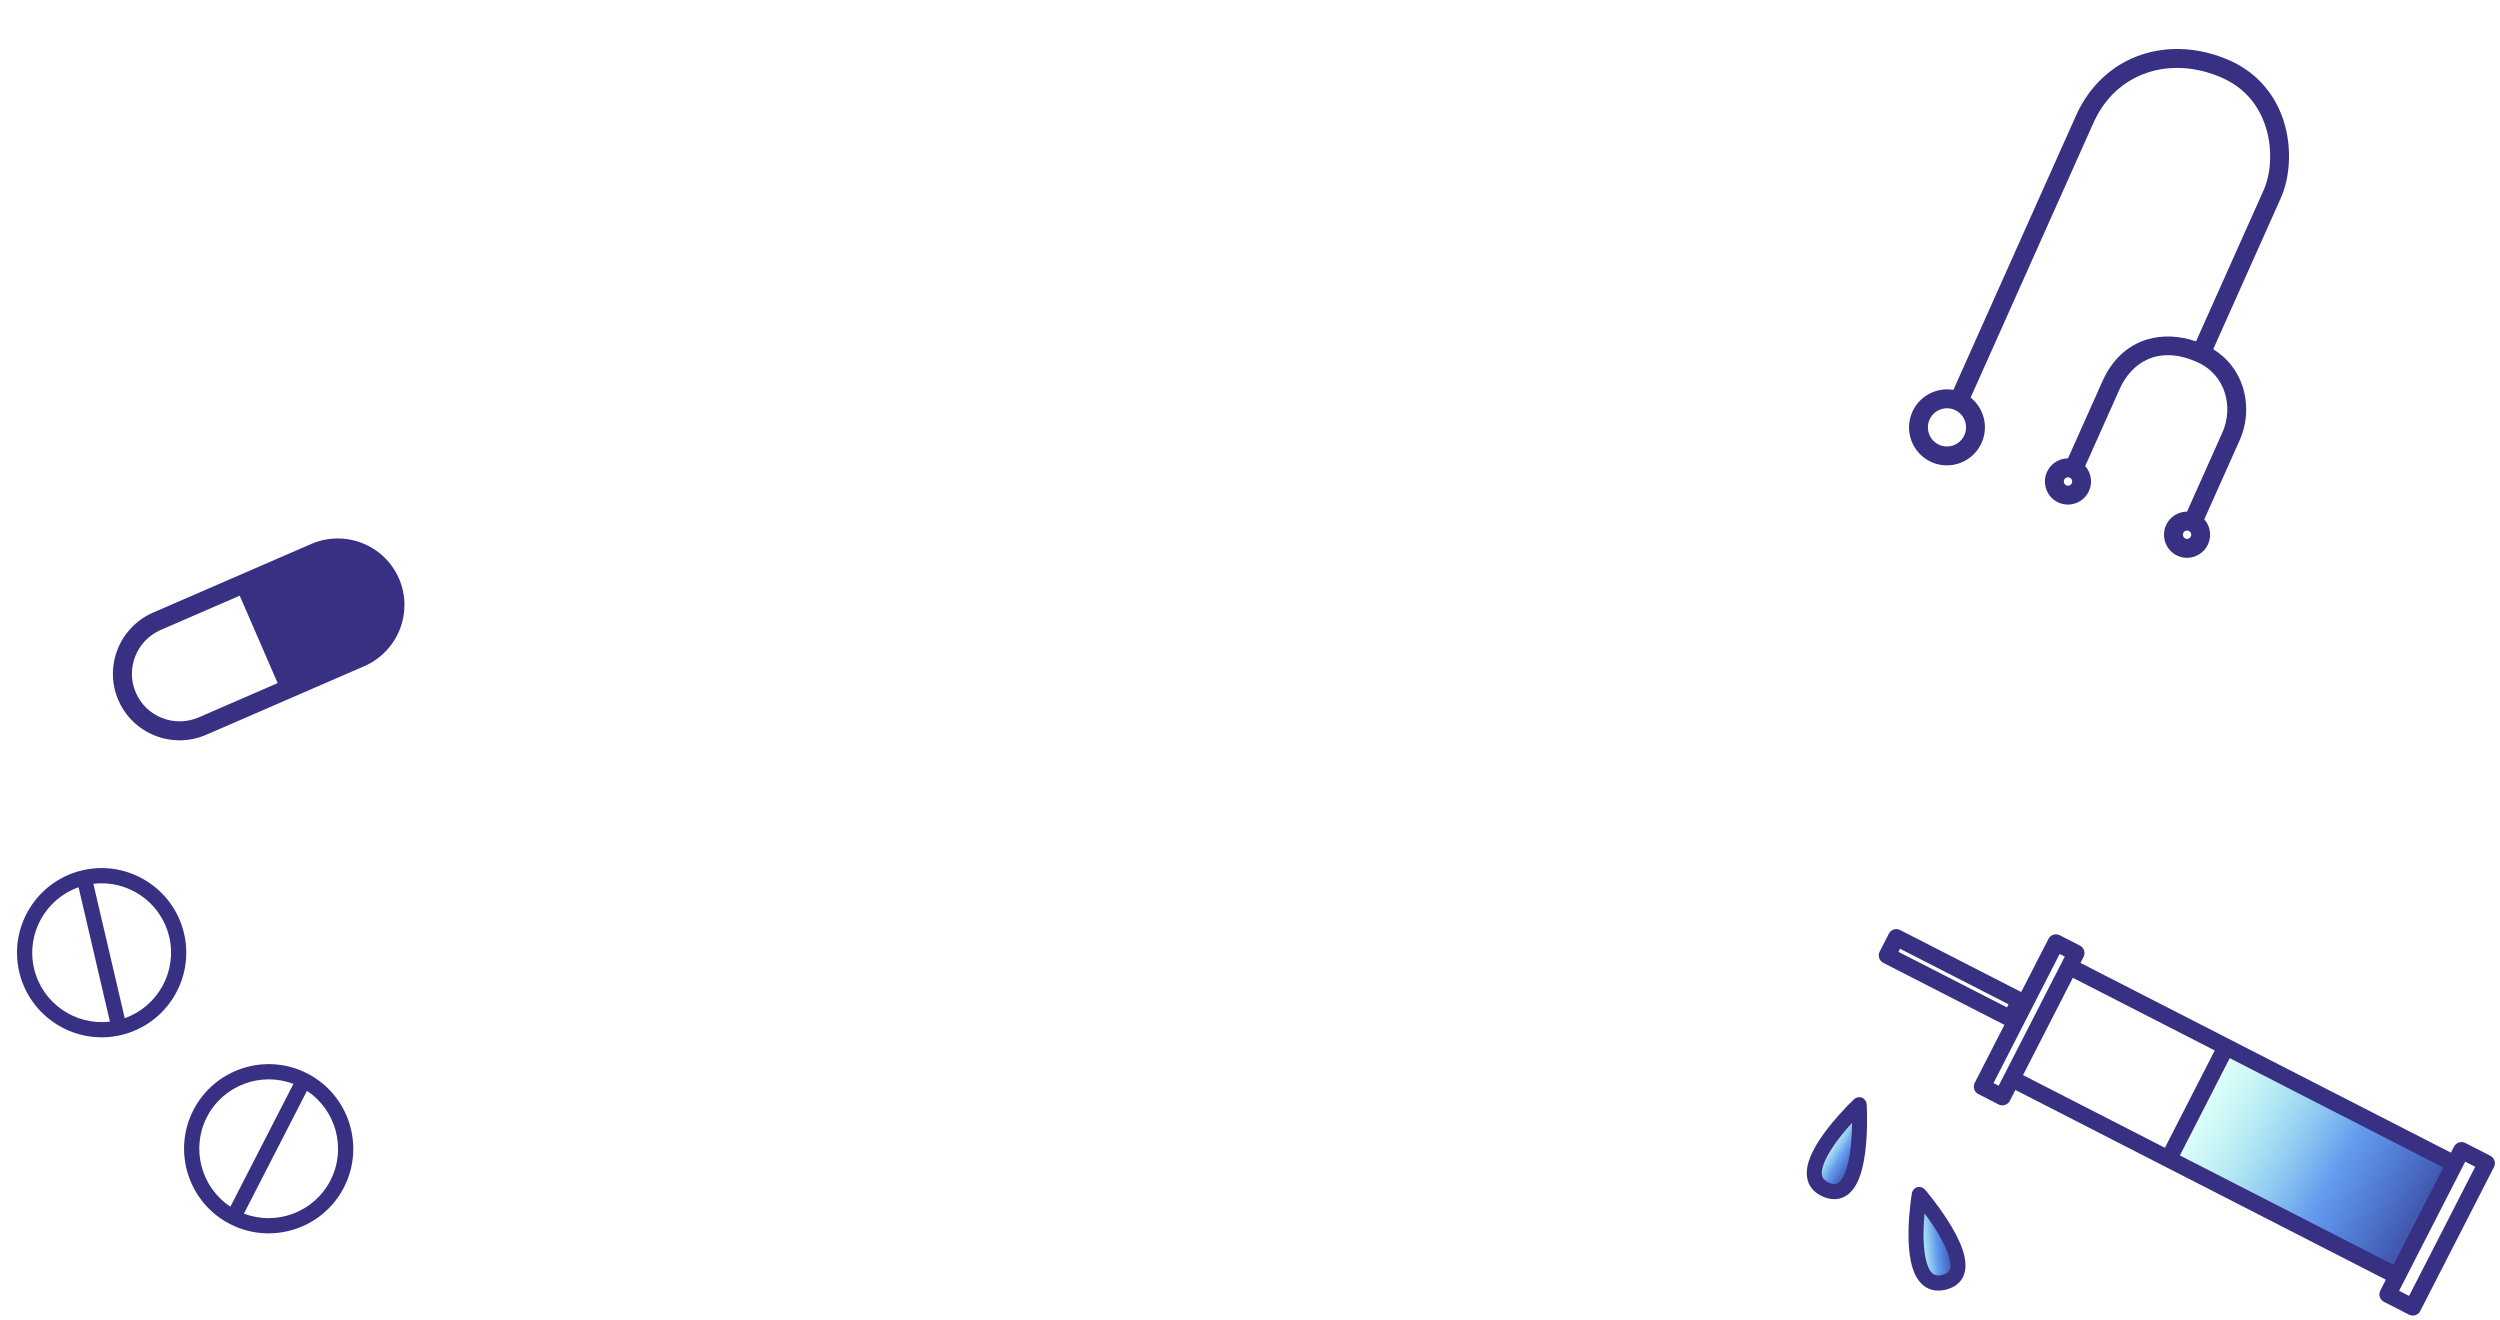 <svg width="517" height="273" viewBox="0 0 517 273" fill="none" xmlns="http://www.w3.org/2000/svg">
<g clip-path="url(#clip0_1572_624)">
<path d="M496 265L449 240L459.5 215L507 240L496 265Z" fill="url(#paint0_linear_1572_624)"/>
<path d="M514.996 239.012L509.833 236.367C508.978 235.929 507.931 236.263 507.496 237.112L506.852 238.37L430.241 199.132L430.886 197.873C431.32 197.024 430.979 195.98 430.124 195.542L425.959 193.409C425.104 192.971 424.057 193.304 423.623 194.153L417.988 205.154L392.954 192.332C392.098 191.894 391.052 192.228 390.617 193.077L388.715 196.789C388.281 197.638 388.622 198.682 389.477 199.12L414.513 211.943L408.372 223.933C407.937 224.782 408.278 225.826 409.133 226.264L413.298 228.397C414.153 228.835 415.2 228.502 415.635 227.653L416.786 225.406L493.396 264.644L492.245 266.891C491.81 267.74 492.152 268.784 493.007 269.222L498.17 271.867C499.025 272.305 500.072 271.971 500.507 271.123L515.759 241.344C516.194 240.495 515.853 239.451 514.997 239.013L514.996 239.012ZM415.037 208.33L392.601 196.838L392.928 196.2L415.365 207.691L415.037 208.33ZM413.323 224.528L412.256 223.981L425.933 197.278L427 197.824L413.323 224.528ZM428.666 202.207L458.009 217.236L447.702 237.359L418.359 222.33L428.667 202.206L428.666 202.207ZM450.8 238.946L461.108 218.821L505.277 241.444L494.971 261.567L450.801 238.944L450.8 238.946ZM498.195 267.997L496.13 266.94L509.807 240.236L511.872 241.294L498.195 267.997Z" fill="#383083"/>
</g>
<g clip-path="url(#clip1_1572_624)">
<path d="M64.345 112.5L31.677 126.676C24.686 129.71 21.46 137.846 24.484 144.815C27.508 151.785 35.655 154.986 42.646 151.952L75.313 137.777C82.302 134.744 85.531 126.607 82.506 119.637C79.482 112.668 71.334 109.468 64.345 112.5ZM28.093 143.25C25.929 138.264 28.238 132.443 33.238 130.273L49.572 123.186L57.418 141.267L41.085 148.355C36.084 150.525 30.256 148.235 28.093 143.25Z" fill="#383083"/>
</g>
<g clip-path="url(#clip2_1572_624)">
<path d="M17.042 179.978C7.645 182.171 1.784 191.6 3.977 200.997C6.171 210.394 15.6 216.255 24.997 214.062C34.394 211.869 40.255 202.439 38.062 193.042C35.868 183.646 26.44 177.784 17.042 179.978ZM7.042 200.282C5.364 193.092 9.435 185.881 16.246 183.483L22.731 211.271C15.564 212.135 8.72 207.472 7.042 200.282ZM25.794 210.556L19.309 182.768C26.477 181.903 33.32 186.567 34.998 193.757C36.676 200.947 32.606 208.158 25.794 210.556Z" fill="#383083"/>
</g>
<g clip-path="url(#clip3_1572_624)">
<path d="M63.554 221.993C54.97 217.586 44.401 220.984 39.993 229.568C35.586 238.152 38.984 248.722 47.568 253.129C56.152 257.536 66.722 254.138 71.129 245.554C75.536 236.97 72.139 226.401 63.554 221.993ZM42.793 231.005C46.165 224.437 53.934 221.573 60.679 224.151L47.646 249.535C41.621 245.557 39.421 237.573 42.793 231.005ZM50.445 250.972L63.477 225.588C69.502 229.566 71.703 237.549 68.331 244.117C64.959 250.685 57.189 253.55 50.445 250.972Z" fill="#383083"/>
</g>
<g clip-path="url(#clip4_1572_624)">
<path d="M455.85 107.393L463.165 91.031C464.703 87.589 464.934 83.57 463.797 80.006C462.748 76.714 460.613 74.004 457.698 72.215L471.668 40.967C473.559 36.738 473.898 31.008 472.556 26.013C470.904 19.863 466.87 15.082 461.195 12.545C455.075 9.809 448.523 9.383 442.747 11.345C436.808 13.361 432.05 17.799 429.348 23.842L403.963 80.626C400.517 80.041 396.966 81.834 395.471 85.178C393.7 89.139 395.474 93.797 399.422 95.562C403.371 97.328 408.027 95.542 409.797 91.583C411.292 88.239 410.26 84.399 407.527 82.219L432.913 25.436C435.196 20.329 439.028 16.737 443.993 15.052C448.835 13.408 454.376 13.787 459.595 16.12C465.468 18.746 467.832 23.506 468.782 27.037C469.901 31.201 469.64 35.928 468.101 39.372L454.143 70.593C450.663 69.412 447.136 69.263 444.038 70.196C439.965 71.423 436.772 74.4 434.804 78.802L427.656 94.79C425.836 94.798 424.097 95.852 423.305 97.622C422.23 100.028 423.307 102.86 425.707 103.932C428.106 105.005 430.934 103.92 432.01 101.514C432.802 99.743 432.427 97.745 431.221 96.384L438.368 80.396C440.65 75.292 446.051 71.162 454.364 74.879C460.489 77.617 461.833 84.431 459.594 89.437L452.28 105.799C450.46 105.806 448.721 106.86 447.929 108.631C446.853 111.037 447.931 113.868 450.33 114.941C452.73 116.014 455.558 114.928 456.634 112.522C457.425 110.751 457.051 108.753 455.844 107.392L455.85 107.393ZM406.233 89.988C405.344 91.976 403.007 92.874 401.023 91.987C399.038 91.1 398.148 88.761 399.038 86.771C399.928 84.781 402.264 83.885 404.248 84.772C406.233 85.659 407.123 87.998 406.233 89.988ZM427.31 100.359C426.876 100.165 426.681 99.652 426.875 99.216C427.07 98.781 427.582 98.585 428.016 98.779C428.45 98.973 428.645 99.486 428.451 99.921C428.256 100.356 427.744 100.553 427.31 100.359ZM451.934 111.367C451.5 111.173 451.304 110.66 451.499 110.225C451.693 109.79 452.206 109.593 452.64 109.787C453.074 109.981 453.269 110.494 453.074 110.929C452.88 111.364 452.367 111.561 451.934 111.367Z" fill="#383083"/>
</g>
<g clip-path="url(#clip5_1572_624)">
<path d="M384.475 228.462C384.475 228.462 369.151 242.876 377.886 246.133C385.782 249.083 384.475 228.462 384.475 228.462Z" fill="url(#paint1_linear_1572_624)"/>
<path d="M377.342 247.605L377.337 247.603C374.809 246.661 373.987 244.959 373.742 243.697C373.436 242.12 373.809 240.298 374.883 238.127C375.654 236.57 376.795 234.833 378.275 232.964C380.749 229.84 383.312 227.42 383.42 227.319C383.86 226.904 384.496 226.781 385.053 227.001C385.61 227.221 385.989 227.746 386.028 228.35C386.037 228.499 386.256 232.051 385.951 236.055C385.511 241.839 384.252 245.437 382.103 247.056C381.161 247.766 379.571 248.437 377.342 247.606L377.342 247.605ZM382.998 232.214C382.273 233.009 381.465 233.94 380.676 234.937C377.889 238.463 376.474 241.428 376.793 243.073C376.881 243.524 377.147 244.18 378.435 244.66L378.437 244.661C379.424 245.029 379.926 244.794 380.253 244.547C382.1 243.158 382.682 238.017 382.847 235.871C382.947 234.573 382.988 233.312 382.998 232.214L382.998 232.214Z" fill="#383083"/>
</g>
<g clip-path="url(#clip6_1572_624)">
<path d="M396.908 247.029C396.908 247.029 393.401 267.773 402.33 265.092C410.404 262.674 396.908 247.029 396.908 247.029Z" fill="url(#paint2_linear_1572_624)"/>
<path d="M402.785 266.595L402.78 266.596C400.197 267.372 398.513 266.512 397.556 265.654C396.359 264.582 395.556 262.904 395.101 260.526C394.775 258.82 394.635 256.746 394.686 254.363C394.77 250.379 395.352 246.902 395.376 246.755C395.477 246.159 395.909 245.677 396.486 245.516C397.063 245.355 397.682 245.544 398.077 246.002C398.175 246.115 400.495 248.814 402.67 252.19C405.813 257.065 406.983 260.693 406.249 263.282C405.926 264.416 405.064 265.911 402.786 266.595L402.785 266.595ZM397.997 250.912C397.9 251.984 397.817 253.213 397.791 254.485C397.7 258.978 398.363 262.196 399.611 263.314C399.953 263.621 400.561 263.983 401.878 263.588L401.881 263.587C402.889 263.284 403.147 262.793 403.259 262.399C403.891 260.176 401.25 255.727 400.086 253.918C399.381 252.823 398.652 251.793 397.996 250.912L397.997 250.912Z" fill="#383083"/>
</g>
<defs>
<linearGradient id="paint0_linear_1572_624" x1="507" y1="265" x2="442.027" y2="226.888" gradientUnits="userSpaceOnUse">
<stop offset="0.047" stop-color="#383083"/>
<stop offset="0.432" stop-color="#005BE3" stop-opacity="0.6"/>
<stop offset="0.849" stop-color="#37FFDB" stop-opacity="0.15"/>
<stop offset="1" stop-color="white" stop-opacity="0"/>
</linearGradient>
<linearGradient id="paint1_linear_1572_624" x1="381.396" y1="247.442" x2="371.583" y2="241.216" gradientUnits="userSpaceOnUse">
<stop offset="0.047" stop-color="#383083"/>
<stop offset="0.432" stop-color="#005BE3" stop-opacity="0.6"/>
<stop offset="0.849" stop-color="#37FFDB" stop-opacity="0.15"/>
<stop offset="1" stop-color="white" stop-opacity="0"/>
</linearGradient>
<linearGradient id="paint2_linear_1572_624" x1="405.918" y1="264.015" x2="394.336" y2="264.981" gradientUnits="userSpaceOnUse">
<stop offset="0.047" stop-color="#383083"/>
<stop offset="0.432" stop-color="#005BE3" stop-opacity="0.6"/>
<stop offset="0.849" stop-color="#37FFDB" stop-opacity="0.15"/>
<stop offset="1" stop-color="white" stop-opacity="0"/>
</linearGradient>
<clipPath id="clip0_1572_624">
<rect width="133.384" height="36.911" fill="white" transform="translate(397.827 179) rotate(27.121)"/>
</clipPath>
<clipPath id="clip1_1572_624">
<rect width="63.248" height="27.553" fill="white" transform="translate(19 132.177) rotate(-23.458)"/>
</clipPath>
<clipPath id="clip2_1572_624">
<rect width="35" height="35" fill="white" transform="translate(0 183.955) rotate(-13.137)"/>
</clipPath>
<clipPath id="clip3_1572_624">
<rect width="35" height="35" fill="white" transform="translate(47.986 214) rotate(27.177)"/>
</clipPath>
<clipPath id="clip4_1572_624">
<rect width="67" height="101" fill="white" transform="translate(433.483 0.156) rotate(24.088)"/>
</clipPath>
<clipPath id="clip5_1572_624">
<rect width="11" height="22" fill="white" transform="translate(379.687 225) rotate(20.45)"/>
</clipPath>
<clipPath id="clip6_1572_624">
<rect width="11" height="22" fill="white" transform="translate(391 247.163) rotate(-16.708)"/>
</clipPath>
</defs>
</svg>
